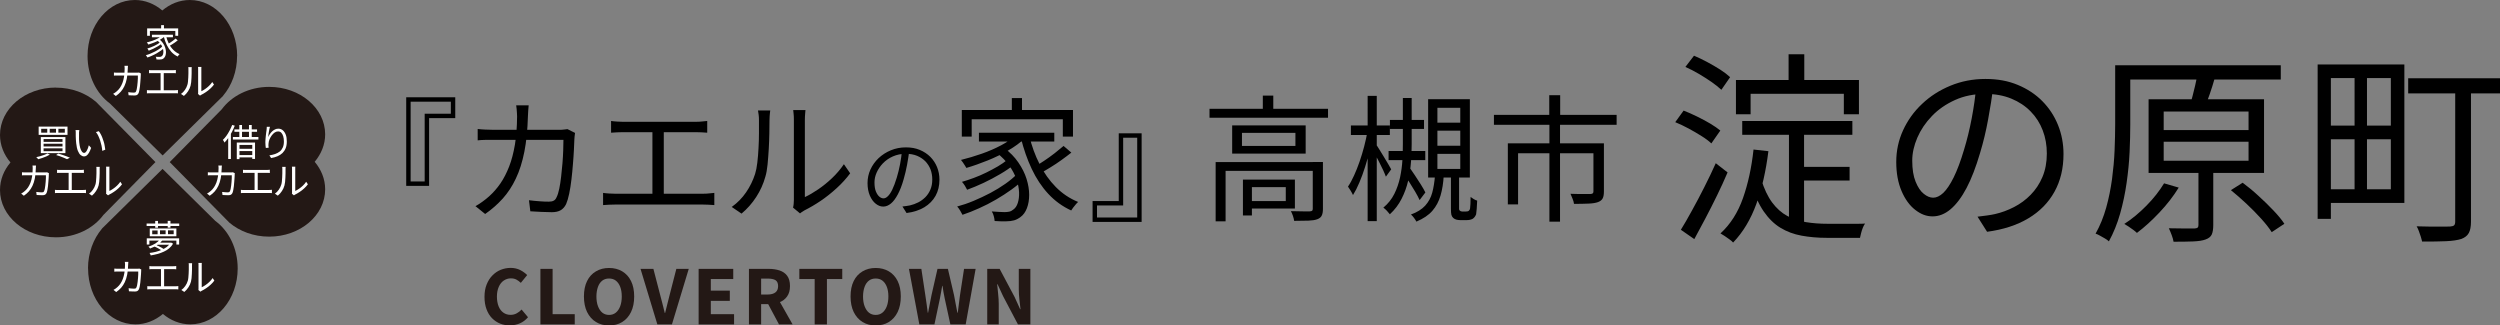 <?xml version="1.0" encoding="UTF-8"?>
<svg id="_レイヤー_2" data-name="レイヤー 2" xmlns="http://www.w3.org/2000/svg" width="334.37" height="43.53" viewBox="0 0 334.37 43.53">
  <rect x="0" y="0" width="334.37" height="43.53" fill="#808080" stroke="none"/>
  <defs>
    <style>
      .cls-1 {
        fill: #231815;
      }

      .cls-1, .cls-2, .cls-3 {
        stroke-width: 0px;
      }

      .cls-3 {
        fill: #fff;
      }
    </style>
  </defs>
  <g id="_レイヤー_6" data-name="レイヤー 6">
    <g>
      <g>
        <g>
          <g>
            <path class="cls-1" d="m31.72,7.48c0-4.13-2.84-7.48-6.33-7.48-1.37,0-2.64.52-3.68,1.4-1.04-.88-2.31-1.4-3.67-1.4-3.5,0-6.33,3.35-6.33,7.48,0,2.69,1.19,5.03,2.98,6.35l7.06,6.96,8.09-7.97v-.02c1.15-1.35,1.87-3.24,1.87-5.32Z"/>
            <path class="cls-1" d="m11.78,35.9c0,4.13,2.83,7.48,6.33,7.48,1.37,0,2.64-.52,3.68-1.39,1.03.87,2.3,1.39,3.67,1.39,3.49,0,6.33-3.35,6.33-7.48,0-2.68-1.19-5.03-2.99-6.35l-7.06-6.96-8.1,7.98h.01c-1.16,1.37-1.88,3.25-1.88,5.33Z"/>
            <path class="cls-1" d="m36,31.65c4.14,0,7.49-2.84,7.49-6.33,0-1.38-.53-2.64-1.4-3.68.87-1.04,1.4-2.31,1.4-3.67,0-3.5-3.35-6.35-7.49-6.35-2.68,0-5.02,1.21-6.34,3l-6.96,7.06,7.98,8.1h0c1.36,1.15,3.24,1.87,5.31,1.87Z"/>
            <path class="cls-1" d="m7.48,11.71c-4.14,0-7.48,2.84-7.48,6.34,0,1.37.52,2.64,1.4,3.68-.88,1.04-1.4,2.3-1.4,3.68,0,3.5,3.35,6.33,7.48,6.33,2.69,0,5.02-1.2,6.35-2.99l6.96-7.07-7.98-8.09h-.01c-1.35-1.15-3.23-1.87-5.32-1.87Z"/>
          </g>
          <g>
            <path class="cls-3" d="m6.33,20.52l.34.16c-.14.08-.29.16-.47.24-.18.08-.36.15-.55.21s-.37.12-.54.17c-.02-.03-.04-.06-.07-.09s-.07-.07-.1-.1c-.04-.03-.07-.06-.09-.09.17-.04.35-.08.53-.13.18-.05.36-.11.52-.17.17-.06.31-.13.43-.19Zm-1.16-3.59h3.86v1.11h-3.86v-1.11Zm.29,1.4h3.29v2.15h-3.29v-2.15Zm.05-1.1v.51h.81v-.51h-.81Zm.32,1.37v.37h2.53v-.37h-2.53Zm0,.62v.37h2.53v-.37h-2.53Zm0,.62v.38h2.53v-.38h-2.53Zm.82-2.61v.51h.84v-.51h-.84Zm.85,3.51l.29-.2c.19.06.38.12.58.18.19.07.37.13.54.19.17.06.32.12.44.18l-.39.2c-.11-.05-.24-.11-.4-.18-.16-.06-.32-.13-.51-.2-.18-.07-.37-.13-.56-.18Zm.31-3.51v.51h.86v-.51h-.86Z"/>
            <path class="cls-3" d="m10.61,17.4s-.01.09-.02.15c0,.06-.01.12-.02.18,0,.06,0,.11,0,.15,0,.1,0,.22,0,.35,0,.13,0,.27,0,.41,0,.14.01.28.03.42.03.28.07.52.13.73.06.21.14.37.23.49.09.12.2.17.31.17.06,0,.12-.03.18-.09.06-.06.12-.14.17-.23.05-.1.1-.21.15-.33.04-.12.08-.24.11-.37l.31.35c-.1.28-.2.51-.3.67-.1.16-.2.28-.31.36-.1.07-.21.11-.33.11-.16,0-.31-.06-.45-.17-.15-.11-.27-.3-.38-.56-.11-.26-.18-.6-.23-1.03-.02-.15-.03-.3-.04-.47s-.01-.33-.02-.48c0-.15,0-.28,0-.37,0-.06,0-.13,0-.22s-.01-.16-.03-.22h.48Zm2.6.14c.09.11.18.25.26.4s.16.31.22.48c.07.17.13.35.18.53.06.18.1.36.13.55.03.18.06.35.08.52l-.4.16c-.02-.23-.05-.46-.1-.69-.05-.23-.11-.46-.18-.68-.07-.22-.16-.43-.25-.63s-.2-.37-.32-.51l.39-.13Z"/>
            <path class="cls-3" d="m4.82,22.12c0,.06-.01.12-.02.2,0,.08,0,.15-.01.21-.01.51-.06.95-.13,1.33-.08.38-.18.71-.32,1-.13.28-.3.53-.49.75-.19.21-.41.4-.66.57l-.36-.29c.08-.04.17-.1.26-.16s.18-.13.25-.2c.16-.14.3-.3.42-.48s.23-.39.32-.63c.09-.24.16-.51.21-.82.05-.31.08-.66.08-1.05,0-.04,0-.08,0-.13,0-.05,0-.1-.01-.15,0-.05-.01-.09-.02-.13h.47Zm1.73,1.04s-.01.09-.02.13c0,.04,0,.08,0,.11,0,.09,0,.22-.02.38,0,.16-.02.34-.04.53s-.03.38-.05.58c-.02.19-.05.37-.08.53-.03.16-.07.29-.11.39-.05.1-.12.18-.2.23-.08.05-.2.07-.33.07-.13,0-.26,0-.4-.01-.14,0-.27-.02-.4-.02l-.05-.41c.14.02.27.03.4.04.13.01.24.02.35.02.07,0,.13-.01.18-.03.05-.02.08-.07.11-.13.04-.08.07-.18.1-.31.03-.13.05-.28.07-.45.02-.17.04-.33.05-.5.01-.17.02-.33.03-.48s0-.28,0-.39h-2.63c-.1,0-.2,0-.29,0-.1,0-.19,0-.28.02v-.42c.09,0,.18.02.28.02.1,0,.2,0,.29,0h2.46c.07,0,.13,0,.18,0,.05,0,.1-.01.14-.02l.28.14Z"/>
            <path class="cls-3" d="m7.34,25.39c.07,0,.15.02.22.02.07,0,.15,0,.22,0h3.3c.08,0,.15,0,.22-.01.07,0,.13-.01.2-.02v.45c-.07,0-.14-.01-.22-.02-.08,0-.14,0-.19,0h-3.3c-.07,0-.14,0-.21,0-.07,0-.15,0-.23.02v-.45Zm.3-2.68c.07.01.14.02.22.02s.15,0,.2,0h2.74c.08,0,.15,0,.22-.01.07,0,.14-.01.2-.02v.44c-.06,0-.13-.01-.21-.02-.08,0-.15,0-.22,0h-2.74s-.11,0-.2,0c-.08,0-.16,0-.22.02v-.44Zm1.54,2.93v-2.68h.42v2.68h-.42Z"/>
            <path class="cls-3" d="m11.9,25.91c.21-.15.39-.33.53-.54.15-.21.26-.44.33-.68.04-.11.06-.25.08-.42.02-.17.03-.35.04-.54.01-.19.02-.38.02-.56,0-.18,0-.34,0-.48,0-.07,0-.14,0-.2,0-.06-.02-.11-.02-.17h.46s0,.05,0,.09,0,.08-.01.13c0,.05,0,.09,0,.14,0,.14,0,.3,0,.49,0,.19-.01.38-.02.59s-.03.4-.04.58c-.02.18-.05.34-.08.46-.07.27-.19.52-.34.75-.15.24-.34.44-.55.62l-.37-.25Zm2.28.02s.02-.08.02-.13,0-.1,0-.15v-2.99c0-.1,0-.18,0-.24s-.01-.11-.02-.13h.46s0,.06-.01.13c0,.07,0,.15,0,.24v2.88c.16-.07.32-.17.5-.29.18-.12.35-.26.52-.42.17-.16.31-.33.44-.52l.23.34c-.14.19-.31.38-.5.55-.19.18-.39.33-.6.47-.21.14-.41.26-.6.35-.04.02-.07.04-.1.06s-.05.04-.07.05l-.26-.22Z"/>
          </g>
          <g>
            <path class="cls-3" d="m31.05,16.71l.35.1c-.11.28-.23.56-.38.84-.15.27-.3.53-.47.78-.17.24-.35.46-.53.64,0-.03-.03-.07-.05-.11-.02-.05-.05-.09-.08-.14-.03-.05-.05-.09-.08-.11.17-.16.33-.35.48-.56.15-.21.29-.44.42-.69.13-.24.24-.49.34-.74Zm-.52,1.28l.35-.35h0v3.63h-.36v-3.28Zm.62.33h3.41v.34h-3.41v-.34Zm.2-1.01h3.03v.32h-3.03v-.32Zm.32,1.75h2.44v2.2h-.37v-1.88h-1.71v1.9h-.36v-2.22Zm.17.84h2.07v.3h-2.07v-.3Zm0,.84h2.07v.31h-2.07v-.31Zm.17-4.02h.36v1.78h-.36v-1.78Zm1.29,0h.37v1.78h-.37v-1.78Z"/>
            <path class="cls-3" d="m36.11,16.95c-.03.09-.05.2-.08.32s-.05.25-.07.38c-.02.13-.04.26-.06.38-.01.12-.03.22-.03.31.05-.13.12-.26.21-.39s.19-.26.31-.37c.12-.11.25-.2.39-.27.14-.07.29-.1.45-.1.22,0,.42.07.59.21.17.14.3.34.4.59.1.26.14.56.14.91s-.05.65-.15.9-.25.47-.43.65c-.19.18-.41.32-.67.43-.26.11-.54.19-.85.24l-.23-.36c.27-.04.52-.1.76-.18.23-.08.44-.19.62-.33.18-.14.31-.32.41-.54.1-.22.15-.49.15-.8,0-.26-.03-.5-.09-.7-.06-.2-.15-.36-.26-.48-.12-.12-.26-.17-.44-.17-.16,0-.31.05-.45.15-.14.1-.27.23-.39.39-.12.16-.21.33-.29.51-.07.18-.12.35-.13.52-.01.1-.02.19-.02.28,0,.09.01.2.03.33l-.38.03c-.01-.09-.03-.21-.04-.34-.01-.14-.02-.29-.02-.45,0-.12,0-.25.02-.39.01-.14.02-.29.04-.44.02-.15.03-.29.05-.43.02-.14.03-.25.05-.35,0-.08.02-.15.02-.22,0-.07.01-.14.01-.21h.44Z"/>
            <path class="cls-3" d="m29.68,22.12c0,.06-.01.12-.02.2,0,.08,0,.15-.01.21-.01.51-.06.95-.13,1.33-.08.38-.18.71-.32,1-.13.28-.3.53-.49.75-.19.21-.41.4-.66.57l-.36-.29c.08-.04.17-.1.26-.16s.18-.13.25-.2c.16-.14.3-.3.42-.48s.23-.39.32-.63c.09-.24.16-.51.21-.82.05-.31.08-.66.08-1.05,0-.04,0-.08,0-.13,0-.05,0-.1-.01-.15,0-.05-.01-.09-.02-.13h.47Zm1.73,1.04s-.01.09-.02.13c0,.04,0,.08,0,.11,0,.09,0,.22-.02.38,0,.16-.02.34-.04.53s-.03.38-.05.58c-.02.19-.05.37-.08.53-.03.16-.07.29-.11.39-.05.1-.12.18-.2.23-.08.05-.2.07-.33.07-.13,0-.26,0-.4-.01-.14,0-.27-.02-.4-.02l-.05-.41c.14.02.27.03.4.04.13.01.24.02.35.02.07,0,.13-.01.18-.03.05-.02.08-.07.11-.13.04-.08.07-.18.1-.31.03-.13.05-.28.07-.45.02-.17.04-.33.05-.5.01-.17.02-.33.03-.48s0-.28,0-.39h-2.63c-.1,0-.2,0-.29,0-.1,0-.19,0-.28.02v-.42c.09,0,.18.02.28.02.1,0,.2,0,.29,0h2.46c.07,0,.13,0,.18,0,.05,0,.1-.01.14-.02l.28.14Z"/>
            <path class="cls-3" d="m32.21,25.39c.07,0,.15.02.22.02.07,0,.15,0,.22,0h3.3c.08,0,.15,0,.22-.01.07,0,.13-.01.2-.02v.45c-.07,0-.14-.01-.22-.02-.08,0-.14,0-.19,0h-3.3c-.07,0-.14,0-.21,0-.07,0-.15,0-.23.02v-.45Zm.3-2.68c.07.01.14.02.22.02s.15,0,.2,0h2.74c.08,0,.15,0,.22-.01.07,0,.14-.01.2-.02v.44c-.06,0-.13-.01-.21-.02-.08,0-.15,0-.22,0h-2.74s-.11,0-.2,0c-.08,0-.16,0-.22.02v-.44Zm1.54,2.93v-2.68h.42v2.68h-.42Z"/>
            <path class="cls-3" d="m36.76,25.91c.21-.15.39-.33.53-.54.15-.21.26-.44.33-.68.04-.11.06-.25.08-.42.02-.17.03-.35.04-.54.01-.19.02-.38.02-.56,0-.18,0-.34,0-.48,0-.07,0-.14,0-.2,0-.06-.02-.11-.02-.17h.46s0,.05,0,.09,0,.08-.01.13c0,.05,0,.09,0,.14,0,.14,0,.3,0,.49,0,.19-.01.38-.02.59s-.03.4-.04.58c-.02.18-.05.34-.08.46-.07.27-.19.52-.34.75-.15.24-.34.44-.55.62l-.37-.25Zm2.28.02s.02-.08.02-.13,0-.1,0-.15v-2.99c0-.1,0-.18,0-.24s-.01-.11-.02-.13h.46s0,.06-.01.13c0,.07,0,.15,0,.24v2.88c.16-.07.32-.17.5-.29.18-.12.35-.26.52-.42.17-.16.31-.33.44-.52l.23.34c-.14.19-.31.38-.5.55-.19.18-.39.33-.6.47-.21.14-.41.26-.6.35-.04.02-.07.04-.1.06s-.05.04-.07.05l-.26-.22Z"/>
          </g>
          <g>
            <path class="cls-3" d="m21.74,6.18l.26.19c-.13.13-.28.26-.46.39-.18.13-.37.25-.58.37-.21.12-.42.23-.63.32-.21.1-.42.18-.62.24-.02-.04-.05-.1-.09-.16-.04-.06-.07-.11-.11-.15.2-.05.4-.12.62-.21.21-.09.42-.19.62-.29.2-.11.39-.22.56-.34.17-.12.32-.24.44-.37Zm-.02-1.46l.31.13c-.17.17-.38.32-.62.46-.24.14-.5.26-.77.37-.27.11-.54.2-.8.28-.01-.02-.03-.05-.06-.09-.02-.04-.05-.08-.07-.11-.03-.04-.05-.07-.07-.09.26-.06.51-.14.78-.23.26-.09.5-.2.73-.32s.41-.25.56-.39Zm-2.04-.92h4.15v.99h-.38v-.65h-3.4v.65h-.37v-.99Zm1.69,1.87l.25.17c-.14.11-.3.23-.5.35-.2.12-.41.23-.62.33s-.42.19-.61.26c-.02-.04-.05-.09-.08-.15s-.07-.1-.11-.14c.14-.04.29-.09.45-.15.16-.06.31-.12.47-.2.15-.07.3-.15.43-.23.13-.08.25-.16.34-.23Zm-1.05-1.02h2.81v.33h-2.81v-.33Zm.66.74l.28-.17c.22.16.4.34.54.55.14.2.24.4.3.61.06.21.1.4.1.59s-.03.35-.08.5c-.06.14-.13.25-.23.33-.08.06-.16.11-.24.13-.08.02-.18.03-.29.03-.06,0-.13,0-.2,0-.07,0-.15,0-.23-.01,0-.05-.01-.11-.03-.18s-.04-.13-.07-.18c.09,0,.18.01.26.02s.15,0,.21,0c.07,0,.13,0,.18-.02.05-.01.11-.04.16-.08.07-.05.13-.13.16-.24.04-.11.05-.25.05-.4,0-.15-.04-.31-.1-.49-.06-.17-.15-.34-.27-.51-.12-.17-.28-.33-.47-.48Zm.57-2.03h.38v.66h-.38v-.66Zm.65,1.42c.09.37.22.72.38,1.05.16.33.37.61.61.85.24.24.52.43.83.56-.03.02-.06.05-.09.09-.03.04-.06.08-.09.12s-.05.08-.07.11c-.33-.15-.61-.36-.85-.62-.24-.27-.45-.58-.62-.93-.17-.35-.3-.74-.4-1.15l.31-.07Zm1.28.37l.29.25c-.11.09-.24.18-.37.28-.13.1-.27.19-.41.27s-.26.16-.38.22l-.24-.23c.12-.07.24-.14.38-.23s.27-.18.4-.28c.13-.1.24-.19.33-.27Z"/>
            <path class="cls-3" d="m17.12,8.78c0,.06-.01.12-.02.2,0,.08,0,.15-.01.21-.01.51-.06.95-.13,1.33-.08.38-.18.71-.32,1-.13.28-.3.53-.49.75-.19.21-.41.4-.66.57l-.36-.29c.08-.04.17-.1.26-.16s.18-.13.25-.2c.16-.14.3-.3.42-.48s.23-.39.32-.63c.09-.24.16-.51.21-.82.05-.31.08-.66.08-1.05,0-.04,0-.08,0-.13,0-.05,0-.1-.01-.15,0-.05-.01-.09-.02-.13h.47Zm1.73,1.04s-.01.09-.02.13c0,.04,0,.08,0,.11,0,.09,0,.22-.02.38,0,.16-.02.34-.04.53s-.03.38-.05.58c-.02.19-.05.37-.08.53-.03.16-.07.29-.11.39-.05.1-.12.18-.2.23-.08.05-.2.07-.33.07-.13,0-.26,0-.4-.01-.14,0-.27-.02-.4-.02l-.05-.41c.14.02.27.03.4.04.13.01.24.02.35.02.07,0,.13-.01.18-.03.05-.02.08-.07.11-.13.04-.08.07-.18.1-.31.03-.13.05-.28.07-.45.02-.17.04-.33.05-.5.01-.17.02-.33.03-.48s0-.28,0-.39h-2.63c-.1,0-.2,0-.29,0-.1,0-.19,0-.28.02v-.42c.09,0,.18.02.28.02.1,0,.2,0,.29,0h2.46c.07,0,.13,0,.18,0,.05,0,.1-.01.14-.02l.28.14Z"/>
            <path class="cls-3" d="m19.64,12.05c.07,0,.15.02.22.02.07,0,.15,0,.22,0h3.3c.08,0,.15,0,.22-.01.07,0,.13-.01.2-.02v.45c-.07,0-.14-.01-.22-.02-.08,0-.14,0-.19,0h-3.3c-.07,0-.14,0-.21,0-.07,0-.15,0-.23.02v-.45Zm.3-2.68c.07.01.14.02.22.02s.15,0,.2,0h2.74c.08,0,.15,0,.22-.01.07,0,.14-.01.2-.02v.44c-.06,0-.13-.01-.21-.02-.08,0-.15,0-.22,0h-2.74s-.11,0-.2,0c-.08,0-.16,0-.22.02v-.44Zm1.54,2.93v-2.68h.42v2.68h-.42Z"/>
            <path class="cls-3" d="m24.2,12.57c.21-.15.39-.33.53-.54.15-.21.26-.44.33-.68.04-.11.06-.25.08-.42.02-.17.03-.35.04-.54.01-.19.02-.38.02-.56,0-.18,0-.34,0-.48,0-.07,0-.14,0-.2,0-.06-.02-.11-.02-.17h.46s0,.05,0,.09,0,.08-.01.13c0,.05,0,.09,0,.14,0,.14,0,.3,0,.49,0,.19-.01.38-.02.59s-.03.4-.04.58c-.02.18-.05.34-.08.46-.07.27-.19.52-.34.75-.15.24-.34.44-.55.62l-.37-.25Zm2.28.02s.02-.08.02-.13,0-.1,0-.15v-2.99c0-.1,0-.18,0-.24s-.01-.11-.02-.13h.46s0,.06-.01.13c0,.07,0,.15,0,.24v2.88c.16-.07.32-.17.5-.29.18-.12.35-.26.52-.42.17-.16.31-.33.44-.52l.23.34c-.14.19-.31.38-.5.55-.19.18-.39.33-.6.47-.21.14-.41.26-.6.35-.04.02-.07.04-.1.06s-.05.04-.07.05l-.26-.22Z"/>
          </g>
          <g>
            <path class="cls-3" d="m19.61,29.9h4.36v.33h-4.36v-.33Zm.02,1.98h4.33v.83h-.37v-.53h-3.61v.53h-.35v-.83Zm1.72.18l.38.07c-.17.22-.39.43-.67.62-.27.19-.61.35-.99.49-.01-.03-.03-.06-.06-.09-.03-.03-.05-.06-.08-.09-.03-.03-.06-.06-.08-.07.37-.12.68-.26.94-.43s.44-.33.57-.5Zm1.41.41h.08l.07-.02.24.14c-.13.23-.31.44-.52.62-.21.18-.45.33-.72.45s-.55.23-.85.31c-.3.08-.6.14-.9.19-.02-.05-.04-.1-.07-.17s-.06-.12-.09-.16c.28-.03.56-.08.84-.15s.54-.16.8-.27c.25-.11.47-.24.67-.38.19-.15.34-.32.45-.51v-.05Zm-2.73-1.91h3.56v1.04h-3.56v-1.04Zm.33.26v.51h.72v-.51h-.72Zm.23,2.14l.23-.21c.13.05.26.1.4.17.14.07.27.14.4.21.12.07.23.14.31.2l-.24.23c-.08-.07-.18-.14-.3-.21-.12-.08-.25-.15-.39-.22-.14-.07-.27-.13-.4-.17Zm.17-3.41h.37v.91h-.37v-.91Zm.37,2.91h1.73v.27h-2l.27-.27Zm.27-1.65v.51h.75v-.51h-.75Zm1.03-1.27h.37v.91h-.37v-.91Zm.04,1.27v.51h.76v-.51h-.76Z"/>
            <path class="cls-3" d="m17.17,35c0,.06-.01.12-.02.2,0,.08,0,.15-.01.21-.01.51-.06.95-.13,1.33-.08.38-.18.71-.32,1-.13.28-.3.53-.49.75-.19.21-.41.4-.66.57l-.36-.29c.08-.04.17-.1.26-.16s.18-.13.25-.2c.16-.14.3-.3.42-.48s.23-.39.32-.63c.09-.24.16-.51.21-.82.05-.31.08-.66.08-1.05,0-.04,0-.08,0-.13,0-.05,0-.1-.01-.15,0-.05-.01-.09-.02-.13h.47Zm1.73,1.04s-.01.09-.02.13c0,.04,0,.08,0,.11,0,.09,0,.22-.02.38,0,.16-.02.34-.04.53s-.03.38-.05.58c-.02.19-.05.37-.08.53-.03.16-.07.29-.11.39-.05.1-.12.18-.2.23-.08.05-.2.07-.33.07-.13,0-.26,0-.4-.01-.14,0-.27-.02-.4-.02l-.05-.41c.14.02.27.03.4.04.13.01.24.02.35.02.07,0,.13-.01.18-.03.05-.02.08-.07.11-.13.04-.08.07-.18.1-.31.03-.13.05-.28.07-.45.02-.17.04-.33.05-.5.01-.17.02-.33.03-.48s0-.28,0-.39h-2.63c-.1,0-.2,0-.29,0-.1,0-.19,0-.28.02v-.42c.09,0,.18.02.28.02.1,0,.2,0,.29,0h2.46c.07,0,.13,0,.18,0,.05,0,.1-.01.14-.02l.28.14Z"/>
            <path class="cls-3" d="m19.69,38.27c.07,0,.15.02.22.02.07,0,.15,0,.22,0h3.3c.08,0,.15,0,.22-.01.07,0,.13-.01.2-.02v.45c-.07,0-.14-.01-.22-.02-.08,0-.14,0-.19,0h-3.3c-.07,0-.14,0-.21,0-.07,0-.15,0-.23.02v-.45Zm.3-2.68c.07.01.14.02.22.02s.15,0,.2,0h2.74c.08,0,.15,0,.22-.01.07,0,.14-.01.2-.02v.44c-.06,0-.13-.01-.21-.02-.08,0-.15,0-.22,0h-2.74s-.11,0-.2,0c-.08,0-.16,0-.22.02v-.44Zm1.54,2.93v-2.68h.42v2.68h-.42Z"/>
            <path class="cls-3" d="m24.25,38.79c.21-.15.39-.33.53-.54.15-.21.26-.44.33-.68.04-.11.06-.25.08-.42.02-.17.03-.35.04-.54.01-.19.02-.38.02-.56,0-.18,0-.34,0-.48,0-.07,0-.14,0-.2,0-.06-.02-.11-.02-.17h.46s0,.05,0,.09,0,.08-.01.13c0,.05,0,.09,0,.14,0,.14,0,.3,0,.49,0,.19-.01.38-.02.59s-.03.4-.04.58c-.02.18-.05.34-.08.46-.07.27-.19.52-.34.75-.15.24-.34.44-.55.62l-.37-.25Zm2.28.02s.02-.08.02-.13,0-.1,0-.15v-2.99c0-.1,0-.18,0-.24s-.01-.11-.02-.13h.46s0,.06-.01.13c0,.07,0,.15,0,.24v2.88c.16-.07.32-.17.5-.29.18-.12.35-.26.52-.42.17-.16.31-.33.44-.52l.23.34c-.14.19-.31.38-.5.55-.19.18-.39.33-.6.47-.21.14-.41.26-.6.35-.04.02-.07.04-.1.06s-.05.04-.07.05l-.26-.22Z"/>
          </g>
        </g>
        <g>
          <path class="cls-2" d="m57.39,15.8v9.06h-3.06v-11.85h6.56v2.79h-3.5Zm-2.47-2.2v10.67h1.88v-9.06h3.5v-1.61h-5.38Z"/>
          <path class="cls-2" d="m70.71,14.07c-.02.2-.04.44-.06.72-.02.28-.03.53-.04.74-.05,1.82-.21,3.42-.48,4.78-.27,1.36-.65,2.56-1.14,3.58-.48,1.02-1.07,1.91-1.75,2.67-.69.76-1.47,1.45-2.35,2.06l-1.3-1.05c.29-.15.6-.35.93-.59.33-.24.64-.48.91-.73.56-.5,1.06-1.08,1.51-1.73.45-.66.83-1.41,1.16-2.25.33-.85.58-1.82.77-2.92.18-1.1.28-2.36.29-3.78,0-.13,0-.29-.02-.46-.01-.18-.03-.36-.04-.54-.02-.18-.04-.34-.06-.48h1.68Zm6.2,3.72c-.02.16-.04.31-.06.46-.02.16-.03.29-.03.41-.01.33-.03.79-.06,1.38-.03.58-.07,1.22-.13,1.9-.05.69-.12,1.37-.2,2.06-.08.69-.18,1.33-.3,1.9-.12.58-.26,1.04-.41,1.39-.18.37-.42.64-.72.82-.3.18-.7.27-1.19.27-.45,0-.93-.02-1.43-.04-.5-.03-.98-.06-1.45-.08l-.18-1.48c.49.06.96.11,1.42.14.46.04.87.05,1.24.05.26,0,.48-.04.64-.13.17-.08.3-.24.39-.46.14-.27.26-.65.36-1.13.1-.48.18-1.01.25-1.61.07-.6.13-1.2.18-1.81.05-.61.08-1.19.1-1.73.02-.55.03-1.01.03-1.39h-9.42c-.36,0-.71,0-1.05,0-.35,0-.68.03-1,.06v-1.52c.31.04.64.06,1,.08.36.02.7.03,1.04.03h8.83c.24,0,.45,0,.63-.03.18-.02.35-.04.51-.06l1,.5Z"/>
          <path class="cls-2" d="m80.65,25.8c.26.04.53.06.8.08.27.02.53.03.78.03h11.82c.27,0,.53-.01.78-.04.24-.02.48-.05.71-.07v1.63c-.24-.02-.5-.04-.79-.05-.29-.01-.52-.02-.7-.02h-11.82c-.24,0-.49,0-.76.02-.27.01-.54.03-.81.05v-1.63Zm1.09-9.62c.24.04.5.06.8.08.29.02.53.03.71.03h9.83c.27,0,.54-.01.8-.04.26-.02.5-.05.71-.07v1.57c-.23-.02-.47-.04-.74-.05-.27-.01-.53-.02-.78-.02h-9.83c-.17,0-.4,0-.71.02-.3.01-.57.03-.8.05v-1.57Zm5.52,10.49v-9.6h1.52v9.6h-1.52Z"/>
          <path class="cls-2" d="m97.88,27.67c.75-.54,1.39-1.19,1.91-1.95.52-.76.92-1.58,1.2-2.45.13-.41.23-.91.3-1.52.07-.61.13-1.25.16-1.94.04-.69.06-1.35.06-2,0-.65,0-1.22,0-1.73,0-.26-.01-.5-.04-.71-.02-.21-.05-.41-.09-.6h1.64c-.01.07-.02.18-.04.31-.01.14-.02.29-.04.46-.01.17-.02.34-.02.52,0,.5,0,1.09-.02,1.76-.01.67-.04,1.38-.08,2.11-.04.73-.1,1.43-.16,2.08-.07.66-.16,1.2-.3,1.64-.26.95-.67,1.85-1.22,2.7-.55.85-1.21,1.59-1.96,2.22l-1.34-.91Zm8.19.09c.04-.14.06-.3.08-.47.02-.17.03-.35.03-.53v-10.71c0-.35-.01-.63-.04-.87s-.04-.38-.05-.46h1.64c0,.07-.01.23-.04.46-.02.24-.04.52-.04.86v10.32c.56-.26,1.16-.61,1.79-1.04.63-.43,1.25-.93,1.85-1.5.6-.57,1.13-1.19,1.58-1.86l.84,1.22c-.51.69-1.11,1.35-1.8,1.98-.69.63-1.4,1.2-2.14,1.7-.74.5-1.46.92-2.16,1.27-.14.08-.27.16-.37.23-.1.07-.18.13-.24.18l-.95-.79Z"/>
          <path class="cls-2" d="m121.62,20.13c-.08.61-.18,1.25-.3,1.91-.12.66-.28,1.31-.46,1.94-.23.81-.49,1.48-.78,2.02-.29.54-.59.95-.92,1.22-.33.27-.67.41-1.03.41s-.68-.13-1-.38c-.32-.25-.58-.61-.79-1.09-.2-.47-.31-1.03-.31-1.67s.13-1.25.39-1.82c.26-.57.63-1.08,1.09-1.52.47-.44,1.01-.79,1.64-1.05.63-.26,1.29-.39,2.01-.39s1.31.11,1.86.34c.55.23,1.02.54,1.41.93.39.4.69.85.9,1.37.21.52.32,1.08.32,1.67,0,.82-.17,1.54-.52,2.17-.35.63-.85,1.13-1.5,1.53-.65.39-1.44.65-2.38.77l-.55-.87c.19-.02.37-.05.54-.07s.33-.05.47-.08c.38-.09.74-.22,1.1-.4.36-.18.67-.42.96-.7.28-.29.51-.63.67-1.02.17-.39.25-.85.25-1.35,0-.48-.08-.92-.23-1.33-.16-.41-.39-.77-.69-1.09-.31-.31-.68-.56-1.11-.74-.44-.18-.94-.27-1.5-.27-.64,0-1.22.12-1.74.35s-.96.54-1.33.92c-.36.38-.64.79-.84,1.24-.2.45-.29.89-.29,1.32,0,.49.06.9.19,1.21.13.32.29.55.47.7.18.15.37.22.55.22s.38-.09.57-.28c.2-.18.4-.48.6-.89.2-.41.4-.94.6-1.6.17-.56.32-1.16.44-1.79.12-.63.21-1.26.26-1.87h.99Z"/>
          <path class="cls-2" d="m136.02,23.26l.93.7c-.46.46-1.02.93-1.66,1.39-.64.46-1.33.91-2.07,1.34-.74.43-1.49.82-2.26,1.16-.77.35-1.51.64-2.23.88-.08-.16-.19-.34-.31-.56-.13-.22-.26-.4-.4-.55.71-.19,1.45-.44,2.21-.76.76-.32,1.5-.67,2.23-1.05.73-.39,1.4-.8,2.01-1.23.61-.43,1.14-.87,1.56-1.31Zm-.07-5.24l1.13.46c-.62.6-1.36,1.14-2.23,1.64-.86.5-1.78.95-2.75,1.34-.97.39-1.92.73-2.85,1-.05-.08-.11-.19-.2-.33-.08-.14-.17-.27-.27-.41-.1-.14-.18-.25-.25-.33.92-.23,1.84-.5,2.78-.83.94-.33,1.81-.71,2.62-1.14.81-.43,1.48-.9,2.02-1.4Zm-7.31-3.31h14.87v3.56h-1.36v-2.32h-12.19v2.32h-1.32v-3.56Zm6.06,6.7l.89.63c-.49.41-1.09.82-1.81,1.24-.72.42-1.46.82-2.23,1.18-.77.36-1.51.67-2.2.92-.07-.15-.17-.33-.3-.54-.13-.2-.26-.38-.39-.52.5-.14,1.03-.32,1.6-.53.57-.21,1.12-.45,1.67-.72.55-.27,1.06-.55,1.55-.83.48-.29.89-.57,1.22-.84Zm-3.77-3.66h10.08v1.18h-10.08v-1.18Zm2.36,2.66l1-.63c.79.58,1.43,1.24,1.92,1.96.49.72.86,1.45,1.09,2.19.23.74.35,1.45.35,2.12s-.1,1.27-.3,1.79c-.2.52-.48.91-.84,1.17-.3.23-.59.38-.88.46-.29.08-.64.13-1.05.13-.21.01-.46.01-.72,0-.27-.01-.55-.02-.83-.04-.01-.19-.05-.41-.11-.64-.06-.24-.15-.45-.27-.64.33.02.65.04.94.06.29.02.54.03.74.03.24,0,.46-.02.65-.06.2-.04.38-.14.56-.29.26-.18.46-.47.59-.88.13-.41.19-.88.17-1.42-.02-.54-.13-1.12-.35-1.74-.21-.62-.54-1.23-.97-1.84-.44-.61-1-1.18-1.69-1.72Zm2.04-7.29h1.36v2.38h-1.36v-2.38Zm2.34,5.08c.32,1.33.78,2.59,1.37,3.75.59,1.17,1.31,2.19,2.17,3.06.86.87,1.85,1.54,2.99,2-.1.08-.2.19-.32.33-.12.14-.23.28-.34.42-.11.14-.2.27-.27.39-1.17-.54-2.19-1.28-3.07-2.23-.88-.95-1.61-2.06-2.21-3.33-.6-1.27-1.08-2.65-1.45-4.14l1.13-.25Zm4.58,1.32l1.04.89c-.41.32-.85.66-1.33,1-.48.35-.97.67-1.46.97-.49.3-.94.57-1.36.8l-.86-.82c.42-.24.87-.52,1.35-.84.48-.32.96-.66,1.42-1.02s.86-.69,1.2-.98Z"/>
          <path class="cls-2" d="m149.63,26.89v-9.06h3.06v11.85h-6.56v-2.79h3.5Zm2.47,2.2v-10.67h-1.88v9.06h-3.5v1.61h5.38Z"/>
          <path class="cls-2" d="m161.77,14.55h15.85v1.2h-15.85v-1.2Zm.82,7.13h13.55v1.17h-12.22v6.75h-1.33v-7.91Zm2.21-4.91h9.83v3.77h-9.83v-3.77Zm1.31,1v1.75h7.15v-1.75h-7.15Zm.13,6.25h1.2v4.8h-1.2v-4.8Zm.64,0h6.31v3.87h-6.31v-1h5.09v-1.86h-5.09v-1Zm2.02-11.23h1.4v2.33h-1.4v-2.33Zm6.67,8.88h1.37v6.27c0,.38-.05.67-.16.89-.1.22-.3.38-.59.49-.29.11-.69.17-1.19.19-.5.02-1.14.03-1.91.03-.02-.19-.08-.41-.16-.66-.08-.24-.18-.46-.27-.64.6.01,1.13.02,1.6.03.47,0,.77,0,.92,0,.16-.01.26-.04.32-.09.05-.05.08-.13.08-.26v-6.25Z"/>
          <path class="cls-2" d="m182.9,17.55l.78.24c-.12.72-.28,1.47-.46,2.24-.19.78-.4,1.54-.64,2.29-.24.75-.49,1.45-.77,2.1-.27.65-.56,1.21-.85,1.67-.07-.17-.18-.36-.31-.58-.13-.22-.25-.4-.36-.55.28-.41.55-.91.81-1.48.26-.57.51-1.19.74-1.86.23-.67.44-1.35.62-2.05.18-.7.33-1.37.44-2.02Zm-2.22-.77h5.21v1.28h-5.21v-1.28Zm2.24-3.96h1.22v16.76h-1.22V12.82Zm1.11,6.49c.1.12.24.33.43.64.19.3.4.64.62,1.01.23.37.43.71.61,1.02.18.31.31.53.38.67l-.71.98c-.08-.23-.21-.52-.37-.88-.16-.35-.34-.72-.54-1.1s-.38-.74-.56-1.07c-.18-.33-.31-.58-.41-.77l.55-.51Zm3.59-6.2h1.19v6.13c0,.74-.03,1.53-.09,2.38-.06.85-.19,1.69-.38,2.54-.19.85-.49,1.66-.88,2.43-.39.77-.91,1.46-1.57,2.07-.1-.13-.23-.29-.4-.47-.17-.18-.33-.32-.47-.42.63-.52,1.12-1.14,1.47-1.84.35-.7.6-1.45.77-2.22.16-.78.27-1.55.31-2.32.04-.77.06-1.49.06-2.14v-6.13Zm-1.9,7.09h4.91v1.22h-4.91v-1.22Zm.18-4.16h4.56v1.2h-4.56v-1.2Zm1.75,7.04l.75-.86c.27.39.55.8.84,1.23.29.43.56.85.81,1.25.25.4.45.75.59,1.04l-.77,1.02c-.15-.33-.34-.7-.59-1.12-.25-.42-.52-.85-.8-1.3-.29-.45-.56-.87-.83-1.26Zm4.27.38h1.18c-.06,1.01-.2,1.91-.43,2.69-.23.78-.59,1.47-1.09,2.04-.5.58-1.22,1.06-2.14,1.45-.07-.15-.18-.31-.32-.5-.14-.19-.28-.34-.41-.45.83-.3,1.46-.7,1.91-1.19.44-.49.76-1.07.94-1.74.18-.67.3-1.43.37-2.3Zm-.91-10.19h5.58v10.47h-5.58v-10.47Zm1.24,1.15v1.99h3.06v-1.99h-3.06Zm0,3.06v2.01h3.06v-2.01h-3.06Zm0,3.1v2.01h3.06v-2.01h-3.06Zm1.79,2.72h1.11v4.61c0,.06,0,.12.03.16.02.05.04.08.08.11.08.07.19.11.31.11h.46c.08,0,.16,0,.24-.02.07-.01.12-.03.15-.05.05-.04.09-.09.13-.15s.06-.13.07-.2c.02-.12.04-.32.05-.59.01-.27.02-.59.02-.94.11.09.25.18.41.28.16.1.32.17.47.21-.01.36-.03.72-.06,1.08-.03.35-.06.6-.08.75-.11.28-.27.49-.49.62-.22.11-.49.16-.8.16h-.82c-.17,0-.34-.02-.51-.06-.17-.04-.32-.12-.44-.23-.12-.11-.2-.25-.25-.42-.04-.17-.06-.45-.06-.84v-4.6Z"/>
          <path class="cls-2" d="m199.81,15.36h16.41v1.33h-16.41v-1.33Zm1.86,3.81h11.98v1.33h-10.61v6.84h-1.37v-8.17Zm5.54-6.44h1.46v3.43h-1.46v-3.43Zm.02,3.85h1.42v13.07h-1.42v-13.07Zm5.89,2.59h1.4v6.44c0,.39-.05.69-.16.91s-.31.39-.63.51c-.3.11-.72.18-1.25.2-.53.02-1.18.04-1.96.04-.02-.21-.09-.43-.19-.68-.1-.25-.2-.47-.28-.67.41.01.8.02,1.17.03.37,0,.68,0,.94,0h.56c.16-.01.26-.05.32-.1.05-.05.08-.14.08-.26v-6.42Z"/>
          <path class="cls-2" d="m224.06,16.34l1.12-1.55c.56.22,1.16.48,1.79.79.63.31,1.22.63,1.77.95.55.33,1,.64,1.35.93l-1.2,1.72c-.33-.31-.76-.64-1.31-.98-.55-.35-1.12-.68-1.73-1.01-.61-.33-1.21-.61-1.79-.85Zm.76,14.38c.44-.71.93-1.56,1.47-2.55.55-.99,1.1-2.03,1.65-3.12.55-1.09,1.07-2.16,1.54-3.22l1.58,1.23c-.42.98-.88,2-1.39,3.04-.51,1.05-1.03,2.07-1.56,3.08s-1.03,1.94-1.5,2.8l-1.8-1.25Zm.6-21.77l1.15-1.5c.56.24,1.16.52,1.77.85.62.33,1.2.67,1.75,1.02.54.35.98.69,1.31,1l-1.17,1.69c-.35-.33-.79-.68-1.32-1.05-.54-.37-1.11-.74-1.71-1.09-.6-.35-1.19-.66-1.77-.91Zm9.11,11.05l1.99.22c-.33,2.64-.86,4.99-1.61,7.05-.75,2.06-1.78,3.79-3.11,5.17-.11-.13-.27-.27-.48-.42-.21-.15-.42-.3-.64-.45-.22-.15-.41-.26-.57-.35,1.33-1.22,2.33-2.79,3.01-4.72.68-1.93,1.15-4.09,1.41-6.49Zm-2.35-9.3h16.45v4.58h-2.02v-2.73h-12.47v2.73h-1.96v-4.58Zm.84,5.48h14.73v1.85h-14.73v-1.85Zm2.54,7.8c.38,1.27.87,2.3,1.46,3.1.59.79,1.26,1.39,2.02,1.8.75.41,1.59.69,2.5.83.91.15,1.87.22,2.89.22h3.93c.47,0,.84,0,1.09-.03-.11.15-.21.33-.3.56-.09.23-.17.46-.23.71s-.11.46-.15.64h-4.45c-1.2,0-2.32-.1-3.36-.29-1.04-.19-1.98-.54-2.82-1.05s-1.6-1.25-2.26-2.21c-.66-.96-1.22-2.23-1.68-3.79l1.36-.49Zm3.66-16.72h2.1v4.45h-2.1v-4.45Zm.05,9.71h2.02v13.39h-2.02v-13.39Zm.96,5.35h7.15v1.83h-7.15v-1.83Z"/>
          <path class="cls-2" d="m266.61,11.51c-.18,1.42-.41,2.9-.7,4.45-.28,1.55-.64,3.05-1.08,4.5-.55,1.87-1.15,3.44-1.81,4.69-.66,1.25-1.38,2.2-2.14,2.84-.76.64-1.56.95-2.4.95s-1.57-.29-2.32-.87c-.75-.58-1.36-1.42-1.83-2.52-.47-1.1-.71-2.4-.71-3.89s.3-2.9.91-4.23c.61-1.33,1.45-2.51,2.54-3.53,1.08-1.03,2.35-1.84,3.8-2.44,1.46-.6,3.01-.9,4.67-.9s3.04.26,4.32.79c1.28.53,2.38,1.25,3.29,2.17.91.92,1.61,1.98,2.1,3.19.49,1.21.74,2.51.74,3.89,0,1.91-.4,3.59-1.21,5.05-.81,1.46-1.97,2.64-3.49,3.55-1.52.91-3.36,1.51-5.52,1.8l-1.28-2.02c.44-.05.86-.11,1.25-.16.4-.05.76-.12,1.09-.19.87-.2,1.72-.51,2.55-.94.83-.43,1.57-.97,2.22-1.64.65-.66,1.18-1.45,1.57-2.37.39-.92.59-1.97.59-3.15,0-1.11-.18-2.14-.55-3.1-.36-.95-.9-1.8-1.61-2.52-.71-.73-1.57-1.3-2.59-1.72-1.02-.42-2.18-.63-3.49-.63-1.49,0-2.84.27-4.05.82-1.21.55-2.24,1.26-3.08,2.14-.85.88-1.5,1.85-1.95,2.89-.45,1.05-.68,2.07-.68,3.07,0,1.15.15,2.09.45,2.82.3.74.66,1.28,1.09,1.62.43.35.85.52,1.27.52s.88-.21,1.34-.64c.45-.43.92-1.12,1.39-2.07.47-.95.94-2.2,1.39-3.72.4-1.31.74-2.7,1.02-4.17s.49-2.92.61-4.34l2.29.03Z"/>
          <path class="cls-2" d="m282.9,8.73h2.02v7.91c0,1.13-.03,2.36-.09,3.7-.06,1.34-.2,2.71-.4,4.12-.2,1.41-.49,2.78-.87,4.12s-.88,2.57-1.5,3.7c-.13-.13-.3-.25-.52-.38-.22-.13-.44-.25-.67-.38-.23-.13-.42-.22-.59-.27.6-1.07,1.07-2.23,1.42-3.48.35-1.25.6-2.52.78-3.82.17-1.3.29-2.57.34-3.82.05-1.25.08-2.4.08-3.48v-7.91Zm1.17,0h20.98v1.91h-20.98v-1.91Zm5.37,15.79l1.96.57c-.71,1.15-1.57,2.26-2.58,3.33-1.01,1.07-2.01,1.98-3.01,2.73-.11-.11-.27-.24-.48-.4-.21-.15-.42-.3-.64-.45-.22-.15-.41-.26-.57-.35,1.02-.65,2-1.47,2.96-2.44.96-.97,1.74-1.97,2.36-2.99Zm-2.07-11.24h15.44v9.85h-15.44v-9.85Zm2.02,1.64v2.48h11.35v-2.48h-11.35Zm0,4.04v2.54h11.35v-2.54h-11.35Zm4.64,3.14h1.99v8.02c0,.53-.07.94-.2,1.24-.14.3-.41.52-.83.67-.4.15-.95.23-1.65.26-.7.03-1.58.04-2.63.04-.04-.25-.12-.55-.25-.89-.13-.34-.25-.64-.38-.91.82.02,1.54.03,2.17.03h1.27c.22-.02.36-.06.42-.12.06-.06.1-.18.1-.34v-7.99Zm-.19-11.87l2.37.25c-.2.71-.42,1.41-.66,2.1-.24.69-.46,1.29-.65,1.8l-2.02-.3c.13-.36.25-.77.37-1.23.12-.45.23-.91.34-1.38s.19-.88.25-1.24Zm4.56,15.19l1.55-.98c.69.51,1.4,1.09,2.11,1.75.72.65,1.39,1.31,2,1.95.62.65,1.11,1.24,1.47,1.79l-1.69,1.12c-.35-.55-.82-1.15-1.42-1.81-.6-.66-1.25-1.33-1.96-1.99-.71-.66-1.4-1.27-2.07-1.81Z"/>
          <path class="cls-2" d="m309.98,8.62h1.77v20.65h-1.77V8.62Zm.96,8.18h9.71v1.83h-9.71v-1.83Zm.16-8.18h10.48v18.52h-10.48v-1.83h8.67v-14.87h-8.67v-1.83Zm3.82.9h1.66v16.59h-1.66V9.52Zm7.17.95h12.28v2.02h-12.28v-2.02Zm6.3.93h2.1v18.25c0,.65-.1,1.16-.29,1.51-.19.35-.52.62-1,.8-.51.16-1.19.26-2.03.3-.85.04-1.91.05-3.21.05-.04-.18-.1-.4-.18-.65-.08-.25-.17-.5-.26-.75-.09-.25-.19-.46-.3-.64.67.02,1.31.03,1.91.04.6,0,1.13,0,1.58,0,.45,0,.77-.01.96-.01.27-.02.46-.07.56-.16s.15-.26.15-.52V11.4Z"/>
        </g>
      </g>
      <g>
        <path class="cls-1" d="m68.24,43.53c-.47,0-.92-.08-1.33-.24-.41-.16-.78-.41-1.1-.73-.32-.32-.56-.72-.74-1.2-.18-.48-.27-1.03-.27-1.65s.09-1.16.28-1.64.44-.89.77-1.22c.32-.33.69-.59,1.11-.76.42-.17.87-.26,1.34-.26s.91.1,1.28.29.68.42.93.67l-.85,1.04c-.19-.18-.39-.32-.6-.44-.21-.11-.46-.16-.74-.16-.34,0-.65.1-.94.29-.28.19-.51.47-.67.84-.16.36-.25.8-.25,1.3s.08.96.23,1.32c.15.37.37.65.64.84.27.19.59.29.96.29.31,0,.58-.07.83-.21.25-.14.46-.3.64-.5l.86,1.03c-.31.36-.66.63-1.07.81s-.84.27-1.32.27Z"/>
        <path class="cls-1" d="m72.28,43.39v-7.43h1.63v6.06h2.96v1.37h-4.59Z"/>
        <path class="cls-1" d="m81.46,43.53c-.66,0-1.24-.15-1.75-.46-.51-.31-.9-.76-1.19-1.34-.28-.58-.42-1.28-.42-2.08s.14-1.5.42-2.06c.28-.57.68-1,1.19-1.3.51-.3,1.09-.45,1.75-.45s1.25.15,1.76.45c.5.3.9.73,1.18,1.3.28.57.42,1.25.42,2.06s-.14,1.5-.42,2.08c-.28.58-.68,1.03-1.18,1.34-.5.31-1.09.46-1.76.46Zm0-1.41c.35,0,.65-.1.9-.3.25-.2.45-.49.59-.86.14-.37.21-.81.21-1.31s-.07-.93-.21-1.29-.34-.64-.59-.83c-.25-.19-.55-.28-.9-.28s-.65.09-.9.28-.45.47-.58.83-.21.79-.21,1.29.07.95.21,1.31c.14.37.33.66.58.86s.55.3.9.3Z"/>
        <path class="cls-1" d="m87.92,43.39l-2.25-7.43h1.72l.91,3.5c.12.41.22.8.31,1.19.09.39.19.79.3,1.2h.05c.11-.41.21-.81.3-1.2.09-.39.19-.78.3-1.19l.9-3.5h1.66l-2.25,7.43h-1.95Z"/>
        <path class="cls-1" d="m93.44,43.39v-7.43h4.63v1.36h-3v1.55h2.54v1.37h-2.54v1.78h3.11v1.37h-4.74Z"/>
        <path class="cls-1" d="m100.17,43.39v-7.43h2.65c.53,0,1.01.07,1.44.21.43.14.77.38,1.02.71.25.33.38.79.38,1.38s-.13,1.02-.38,1.38c-.25.36-.59.62-1.02.79-.43.17-.91.25-1.44.25h-1.02v2.71h-1.63Zm1.63-4h.88c.45,0,.8-.1,1.04-.29.24-.19.35-.47.35-.84s-.12-.64-.35-.79c-.24-.14-.58-.21-1.04-.21h-.88v2.13Zm2.39,4l-1.67-3.13,1.12-1.05,2.37,4.18h-1.82Z"/>
        <path class="cls-1" d="m108.96,43.39v-6.07h-2.05v-1.36h5.74v1.36h-2.05v6.07h-1.64Z"/>
        <path class="cls-1" d="m117.12,43.53c-.66,0-1.24-.15-1.75-.46-.51-.31-.9-.76-1.19-1.34-.28-.58-.42-1.28-.42-2.08s.14-1.5.42-2.06c.28-.57.68-1,1.19-1.3.51-.3,1.09-.45,1.75-.45s1.25.15,1.76.45c.5.3.9.73,1.18,1.3.28.57.42,1.25.42,2.06s-.14,1.5-.42,2.08c-.28.58-.68,1.03-1.18,1.34-.5.31-1.09.46-1.76.46Zm0-1.41c.35,0,.65-.1.9-.3.25-.2.45-.49.59-.86.14-.37.21-.81.21-1.31s-.07-.93-.21-1.29-.34-.64-.59-.83c-.25-.19-.55-.28-.9-.28s-.65.09-.9.28-.45.47-.58.83-.21.79-.21,1.29.07.95.21,1.31c.14.37.33.66.58.86s.55.3.9.3Z"/>
        <path class="cls-1" d="m122.96,43.39l-1.39-7.43h1.66l.53,3.51c.05.39.11.78.17,1.17.06.39.11.79.16,1.19h.04c.08-.4.16-.8.23-1.19.07-.39.15-.78.23-1.17l.8-3.51h1.39l.82,3.51c.07.38.15.77.22,1.17.07.4.15.79.23,1.19h.05c.05-.4.1-.8.15-1.19.05-.39.1-.78.15-1.17l.54-3.51h1.55l-1.33,7.43h-2.05l-.75-3.45c-.06-.29-.12-.57-.17-.86-.05-.29-.1-.57-.13-.85h-.04c-.05.28-.1.56-.15.85s-.11.58-.16.86l-.73,3.45h-2.01Z"/>
        <path class="cls-1" d="m132.04,43.39v-7.43h1.66l2,3.76.74,1.63h.05c-.05-.39-.1-.83-.15-1.3-.05-.48-.08-.94-.08-1.38v-2.71h1.55v7.43h-1.66l-1.99-3.78-.74-1.6h-.05c.03.4.08.83.13,1.3.05.47.08.92.08,1.36v2.72h-1.55Z"/>
      </g>
    </g>
  </g>
</svg>